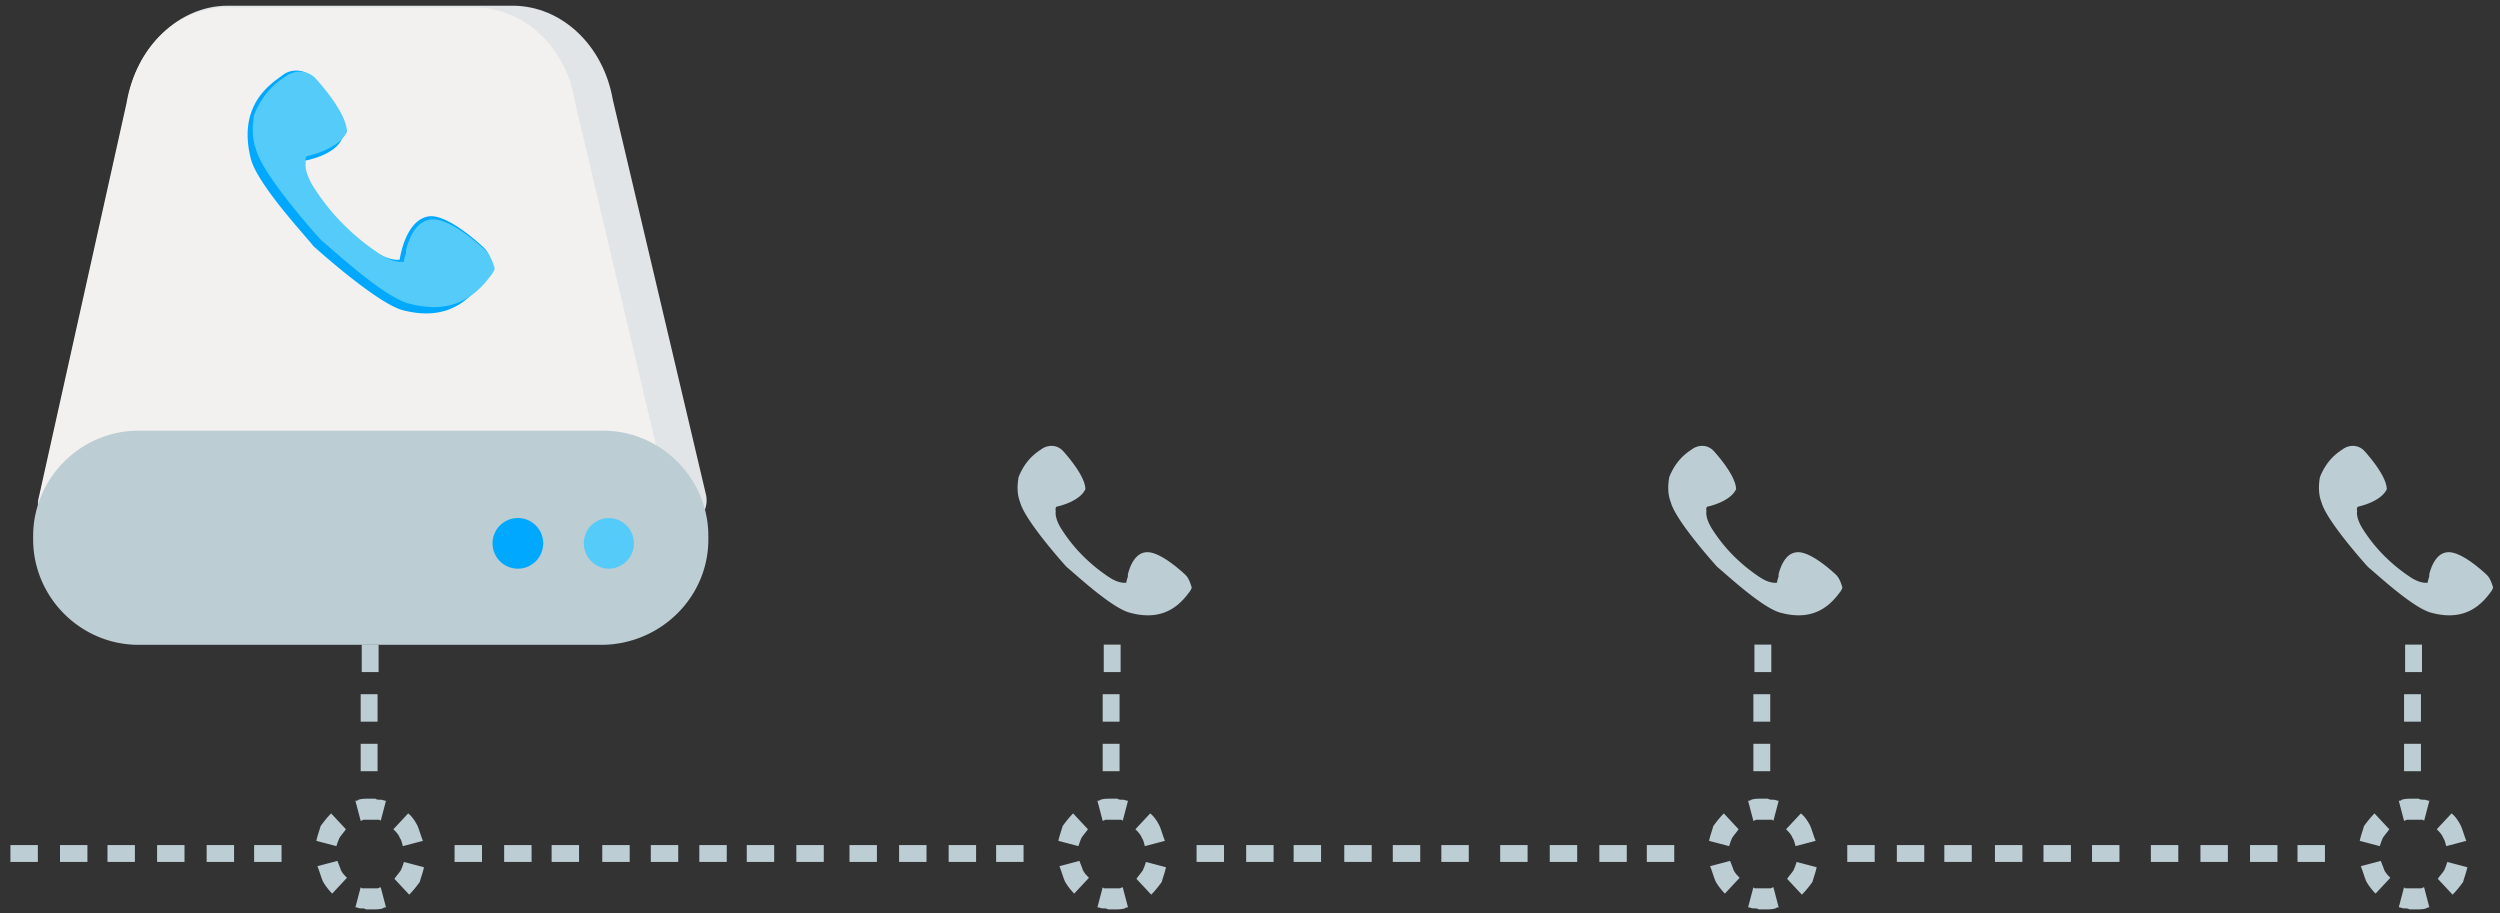 <svg width="219" height="80" viewBox="0 0 219 80" fill="none" xmlns="http://www.w3.org/2000/svg"><rect x="0" y="0" width="219" height="80" fill="#333333" stroke="none"/><path d="M59.316 46.431H5.898c-1.386 0-2.495-1.201-2.495-2.587 0-.185 0-.278.092-.462l7.67-34.472c.74-4.805 4.53-8.41 8.78-8.41H44.9c4.25 0 7.947 3.42 8.78 8.226l8.132 34.47c.37 1.294-.462 2.68-1.756 3.05-.37.185-.555.185-.74.185z" fill="#E1E5E7"/><path d="M58.488 43.346l-8.133-34.47C49.617 4.07 45.828.65 41.575.65H19.859c-4.343 0-7.948 3.512-8.78 8.41l-7.67 34.471c-.37 1.294.462 2.68 1.848 2.958.185.092.463.092.74.092H56.27c1.386-.185 2.403-1.294 2.31-2.773 0-.184-.092-.277-.092-.462z" fill="#F2F1EF"/><path d="M24.664 6.657c.74-.647 1.94-.647 2.68.093 0 0 2.957 3.05 2.773 4.805-.185 2.126-3.79 2.588-3.79 2.588s-.184.74.555 1.94a20.364 20.364 0 002.773 3.42 18.999 18.999 0 003.419 2.68c1.294.74 1.94.555 1.94.555s.463-3.512 2.588-3.79c1.756-.184 4.806 2.773 4.806 2.773.74.74.74 1.848.093 2.68-1.11 1.479-2.958 3.881-7.209 2.773-2.126-.555-6.931-4.806-7.763-5.545l-.092-.093c-.555-.74-4.806-5.268-5.453-7.578-1.109-4.344 1.201-6.284 2.68-7.3z" fill="#00A9FF"/><path d="M42.593 21.998s-3.05-2.957-4.806-2.772c-1.294.092-1.94 1.57-2.218 2.68v.277c-.093.277-.185.555-.185.74 0 0-.74.184-1.94-.555a20.355 20.355 0 01-3.42-2.773 18.999 18.999 0 01-2.68-3.419c-.74-1.294-.555-1.94-.555-1.94-.092-.463.093-.555.093-.555s2.772-.555 3.511-2.126c0-1.756-2.772-4.713-2.772-4.713-.74-.74-1.848-.74-2.68-.092-1.294.831-2.126 1.94-2.68 3.326-.185 1.017-.185 2.126.185 3.05.554 2.126 4.805 6.931 5.545 7.763l.092.093.093.092c.924.74 5.545 5.083 7.762 5.545 4.252 1.109 6.192-1.294 7.209-2.68.092-.185.185-.277.185-.462-.185-.555-.37-1.11-.74-1.479z" fill="#55CBF9"/><path d="M103.858 50.373s-2.194-2.128-3.458-1.995c-.931.067-1.397 1.13-1.596 1.929v.2c-.067.199-.133.398-.133.531 0 0-.532.133-1.397-.399a14.654 14.654 0 01-2.46-1.995 13.682 13.682 0 01-1.93-2.46c-.531-.932-.398-1.397-.398-1.397-.067-.333.066-.4.066-.4s1.995-.398 2.527-1.529c0-1.263-1.995-3.392-1.995-3.392-.532-.532-1.33-.532-1.928-.066-.931.598-1.53 1.397-1.929 2.394-.133.732-.133 1.53.133 2.195.4 1.53 3.458 4.988 3.99 5.586l.067.067.066.066c.665.532 3.99 3.658 5.587 3.99 3.059.799 4.456-.93 5.187-1.928.067-.133.133-.2.133-.333-.133-.399-.266-.798-.532-1.064zM160.858 50.373s-2.194-2.128-3.458-1.995c-.931.067-1.397 1.13-1.596 1.929v.2c-.067.199-.133.398-.133.531 0 0-.532.133-1.397-.399a14.624 14.624 0 01-2.46-1.995 13.657 13.657 0 01-1.929-2.46c-.532-.932-.399-1.397-.399-1.397-.067-.333.066-.4.066-.4s1.995-.398 2.528-1.529c0-1.263-1.996-3.392-1.996-3.392-.532-.532-1.33-.532-1.928-.066-.931.598-1.53 1.397-1.929 2.394-.133.732-.133 1.53.133 2.195.399 1.53 3.458 4.988 3.99 5.586l.067.067.066.066c.665.532 3.991 3.658 5.587 3.99 3.059.799 4.456-.93 5.187-1.928.067-.133.133-.2.133-.333-.133-.399-.266-.798-.532-1.064zM217.858 50.373s-2.194-2.128-3.458-1.995c-.931.067-1.397 1.13-1.596 1.929v.2c-.067.199-.133.398-.133.531 0 0-.532.133-1.397-.399a14.624 14.624 0 01-2.46-1.995 13.657 13.657 0 01-1.929-2.46c-.532-.932-.399-1.397-.399-1.397-.067-.333.066-.4.066-.4s1.995-.398 2.528-1.529c0-1.263-1.996-3.392-1.996-3.392-.532-.532-1.33-.532-1.928-.066-.931.598-1.53 1.397-1.929 2.394-.133.732-.133 1.53.133 2.195.399 1.53 3.458 4.988 3.99 5.586l.067.067.066.066c.665.532 3.991 3.658 5.587 3.99 3.059.799 4.456-.93 5.187-1.928.067-.133.133-.2.133-.333-.133-.399-.266-.798-.532-1.064zM52.81 56.487H12.145c-5.083 0-9.241-4.159-9.241-9.242v-.277c0-5.083 4.159-9.241 9.241-9.241H52.81c5.083 0 9.242 4.158 9.242 9.241v.277c0 5.083-4.159 9.15-9.242 9.242z" fill="#BCCDD3"/><path d="M53.313 49.816a2.218 2.218 0 100-4.436 2.218 2.218 0 000 4.435z" fill="#55CBF9"/><path d="M45.365 49.816a2.218 2.218 0 100-4.437 2.218 2.218 0 000 4.437z" fill="#00A9FF"/><path d="M55.161 74.028h-2.403v1.48h2.403v-1.48zM59.412 74.028H57.01v1.48h2.403v-1.48zM63.664 74.028H61.26v1.48h2.403v-1.48zM42.223 74.028H39.82v1.48h2.403v-1.48zM46.566 74.028h-2.402v1.48h2.402v-1.48zM50.725 74.028h-2.403v1.48h2.403v-1.48zM33.074 65.157h-1.479v2.402h1.479v-2.402zM33.074 60.813h-1.479v2.403h1.479v-2.403zM33.166 56.47h-1.478v2.402h1.478V56.47zM16.162 74.028H13.76v1.48h2.403v-1.48zM20.505 74.028h-2.403v1.48h2.403v-1.48zM24.664 74.028h-2.403v1.48h2.403v-1.48zM3.316 74.028H.913v1.48h2.403v-1.48zM7.66 74.028H5.256v1.48h2.402v-1.48zM11.819 74.028H9.415v1.48h2.402v-1.48zM29.1 78.28l1.294-1.387c-.185-.184-.462-.462-.555-.739-.092-.277-.184-.462-.277-.74l-1.756.463c.185.462.277.832.462 1.294.185.37.555.831.832 1.109zM33.813 79.481l-.462-1.756c-.093 0-.185.093-.277.093h-1.202c-.185 0-.185 0-.277-.093l-.462 1.756c.185 0 .277.093.462.093s.37 0 .462.092h.462c.37 0 .74 0 1.017-.093 0 0 .092-.092.277-.092zM37.14 75.97l-1.756-.463a6.362 6.362 0 01-.277.74c-.185.277-.37.462-.555.739l1.294 1.386c.37-.37.647-.74.924-1.109.093-.37.278-.832.37-1.294zM35.754 71.256l-1.293 1.386c.184.185.462.462.554.74.185.277.185.462.277.739l1.756-.462c-.185-.462-.277-.832-.462-1.294-.185-.37-.462-.832-.832-1.109zM31.133 70.147l.462 1.756c.092 0 .185-.093.277-.093h1.202c.184 0 .184 0 .277.093l.462-1.756c-.185 0-.277-.092-.462-.092s-.37 0-.462-.093h-.462c-.37 0-.74 0-1.017.093-.092.092-.185.092-.277.092zM27.714 73.659l1.756.462a6.37 6.37 0 01.277-.74c.185-.277.37-.462.554-.739l-1.294-1.386c-.37.37-.647.74-.924 1.109-.092.37-.277.832-.37 1.294zM120.161 74.029h-2.403v1.478h2.403V74.03zM124.412 74.029h-2.403v1.478h2.403V74.03zM128.664 74.029h-2.403v1.478h2.403V74.03zM107.223 74.029h-2.403v1.478h2.403V74.03zM111.566 74.029h-2.402v1.478h2.402V74.03zM115.725 74.029h-2.403v1.478h2.403V74.03zM98.074 65.156h-1.479v2.403h1.479v-2.403zM98.074 60.813h-1.479v2.403h1.479v-2.403zM98.166 56.47h-1.478v2.402h1.478V56.47zM81.162 74.029H78.76v1.478h2.403V74.03zM85.505 74.029h-2.403v1.478h2.403V74.03zM89.664 74.029h-2.403v1.478h2.403V74.03zM76.818 74.029h-2.403v1.478h2.403V74.03zM72.162 74.029H69.76v1.478h2.403V74.03zM67.818 74.029h-2.403v1.478h2.403V74.03zM94.1 78.28l1.294-1.387c-.185-.184-.462-.462-.555-.739-.092-.277-.184-.462-.277-.74l-1.756.463c.185.462.277.832.462 1.294.185.37.555.831.832 1.109zM98.813 79.481l-.462-1.756c-.093 0-.185.093-.278.093h-1.2c-.186 0-.186 0-.278-.093l-.462 1.756c.185 0 .277.093.462.093s.37 0 .462.092h.462c.37 0 .74 0 1.017-.092 0 0 .092-.093.277-.093zM102.14 75.97l-1.756-.463a6.365 6.365 0 01-.277.74c-.185.277-.37.462-.555.739l1.294 1.386c.37-.37.647-.74.924-1.109.093-.37.277-.832.37-1.294zM100.754 71.256l-1.294 1.386c.185.185.463.462.555.74.185.277.185.462.277.739l1.756-.462c-.185-.462-.277-.832-.462-1.294-.185-.37-.462-.832-.832-1.109zM96.133 70.147l.462 1.756c.092 0 .185-.093.277-.093h1.201c.185 0 .185 0 .278.093l.462-1.756c-.185 0-.277-.092-.462-.092s-.37 0-.462-.093h-.462c-.37 0-.74 0-1.017.093-.092.092-.185.092-.277.092zM92.713 73.659l1.756.462c.093-.277.185-.554.278-.74.184-.277.37-.461.554-.739l-1.294-1.386c-.37.37-.647.74-.924 1.11-.092.369-.277.83-.37 1.293zM177.161 74.029h-2.403v1.478h2.403V74.03zM181.412 74.029h-2.403v1.478h2.403V74.03zM185.664 74.029h-2.403v1.478h2.403V74.03zM164.223 74.029h-2.403v1.478h2.403V74.03zM168.566 74.029h-2.402v1.478h2.402V74.03zM172.725 74.029h-2.403v1.478h2.403V74.03zM155.074 65.156h-1.479v2.403h1.479v-2.403zM155.074 60.813h-1.479v2.403h1.479v-2.403zM155.166 56.47h-1.478v2.402h1.478V56.47zM138.162 74.029h-2.403v1.478h2.403V74.03zM142.505 74.029h-2.403v1.478h2.403V74.03zM146.664 74.029h-2.403v1.478h2.403V74.03zM133.818 74.029h-2.402v1.478h2.402V74.03zM151.1 78.28l1.294-1.387c-.185-.184-.462-.462-.555-.739-.092-.277-.185-.462-.277-.74l-1.756.463c.185.462.277.832.462 1.294.185.37.555.831.832 1.109zM155.813 79.481l-.462-1.756c-.093 0-.185.093-.277.093h-1.202c-.185 0-.185 0-.277-.093l-.462 1.756c.185 0 .277.093.462.093s.37 0 .462.092h.462c.37 0 .739 0 1.017-.092 0 0 .092-.093.277-.093zM159.14 75.97l-1.756-.463a6.365 6.365 0 01-.277.74c-.185.277-.37.462-.555.739l1.294 1.386c.37-.37.647-.74.924-1.109.093-.37.277-.832.37-1.294zM157.754 71.256l-1.294 1.386c.185.185.463.462.555.74.185.277.185.462.277.739l1.756-.462c-.185-.462-.277-.832-.462-1.294-.185-.37-.462-.832-.832-1.109zM153.133 70.147l.462 1.756c.092 0 .185-.093.277-.093h1.202c.184 0 .184 0 .277.093l.462-1.756c-.185 0-.277-.092-.462-.092s-.37 0-.462-.093h-.462c-.37 0-.74 0-1.017.093-.092.092-.185.092-.277.092zM149.713 73.659l1.756.462c.093-.277.185-.554.278-.74.184-.277.369-.461.554-.739l-1.294-1.386c-.369.37-.647.74-.924 1.11-.092.369-.277.83-.37 1.293zM212.074 65.156h-1.479v2.403h1.479v-2.403zM212.074 60.813h-1.479v2.403h1.479v-2.403zM212.166 56.47h-1.478v2.403h1.478V56.47zM195.162 74.028h-2.403v1.479h2.403v-1.479zM199.505 74.028h-2.403v1.479h2.403v-1.479zM203.664 74.028h-2.403v1.479h2.403v-1.479zM190.818 74.028h-2.402v1.479h2.402v-1.479zM208.1 78.28l1.294-1.386c-.185-.185-.462-.462-.555-.74-.092-.277-.185-.462-.277-.739l-1.756.462c.185.462.277.832.462 1.294.185.37.555.832.832 1.109zM212.813 79.481l-.462-1.755c-.093 0-.185.092-.277.092h-1.202c-.185 0-.185 0-.277-.092l-.462 1.755c.185 0 .277.093.462.093s.37 0 .462.092h.462c.37 0 .739 0 1.017-.092 0 0 .092-.093.277-.093zM216.14 75.97l-1.756-.463a6.365 6.365 0 01-.277.74c-.185.277-.37.462-.555.739l1.294 1.386c.37-.37.647-.74.924-1.109.093-.37.277-.832.37-1.294zM214.754 71.256l-1.294 1.386c.185.185.463.462.555.74.185.277.185.462.277.739l1.756-.462c-.185-.462-.277-.832-.462-1.294-.185-.37-.462-.832-.832-1.11zM210.133 70.147l.462 1.756c.092 0 .185-.093.277-.093h1.202c.184 0 .184 0 .277.093l.462-1.756c-.185 0-.277-.093-.462-.093s-.37 0-.462-.092h-.462c-.37 0-.74 0-1.017.092-.092.093-.185.093-.277.093zM206.713 73.659l1.756.462c.093-.277.185-.555.278-.74.184-.277.369-.462.554-.739l-1.294-1.386c-.369.37-.647.74-.924 1.109-.092.37-.277.832-.37 1.294z" fill="#BCCDD3"/></svg>